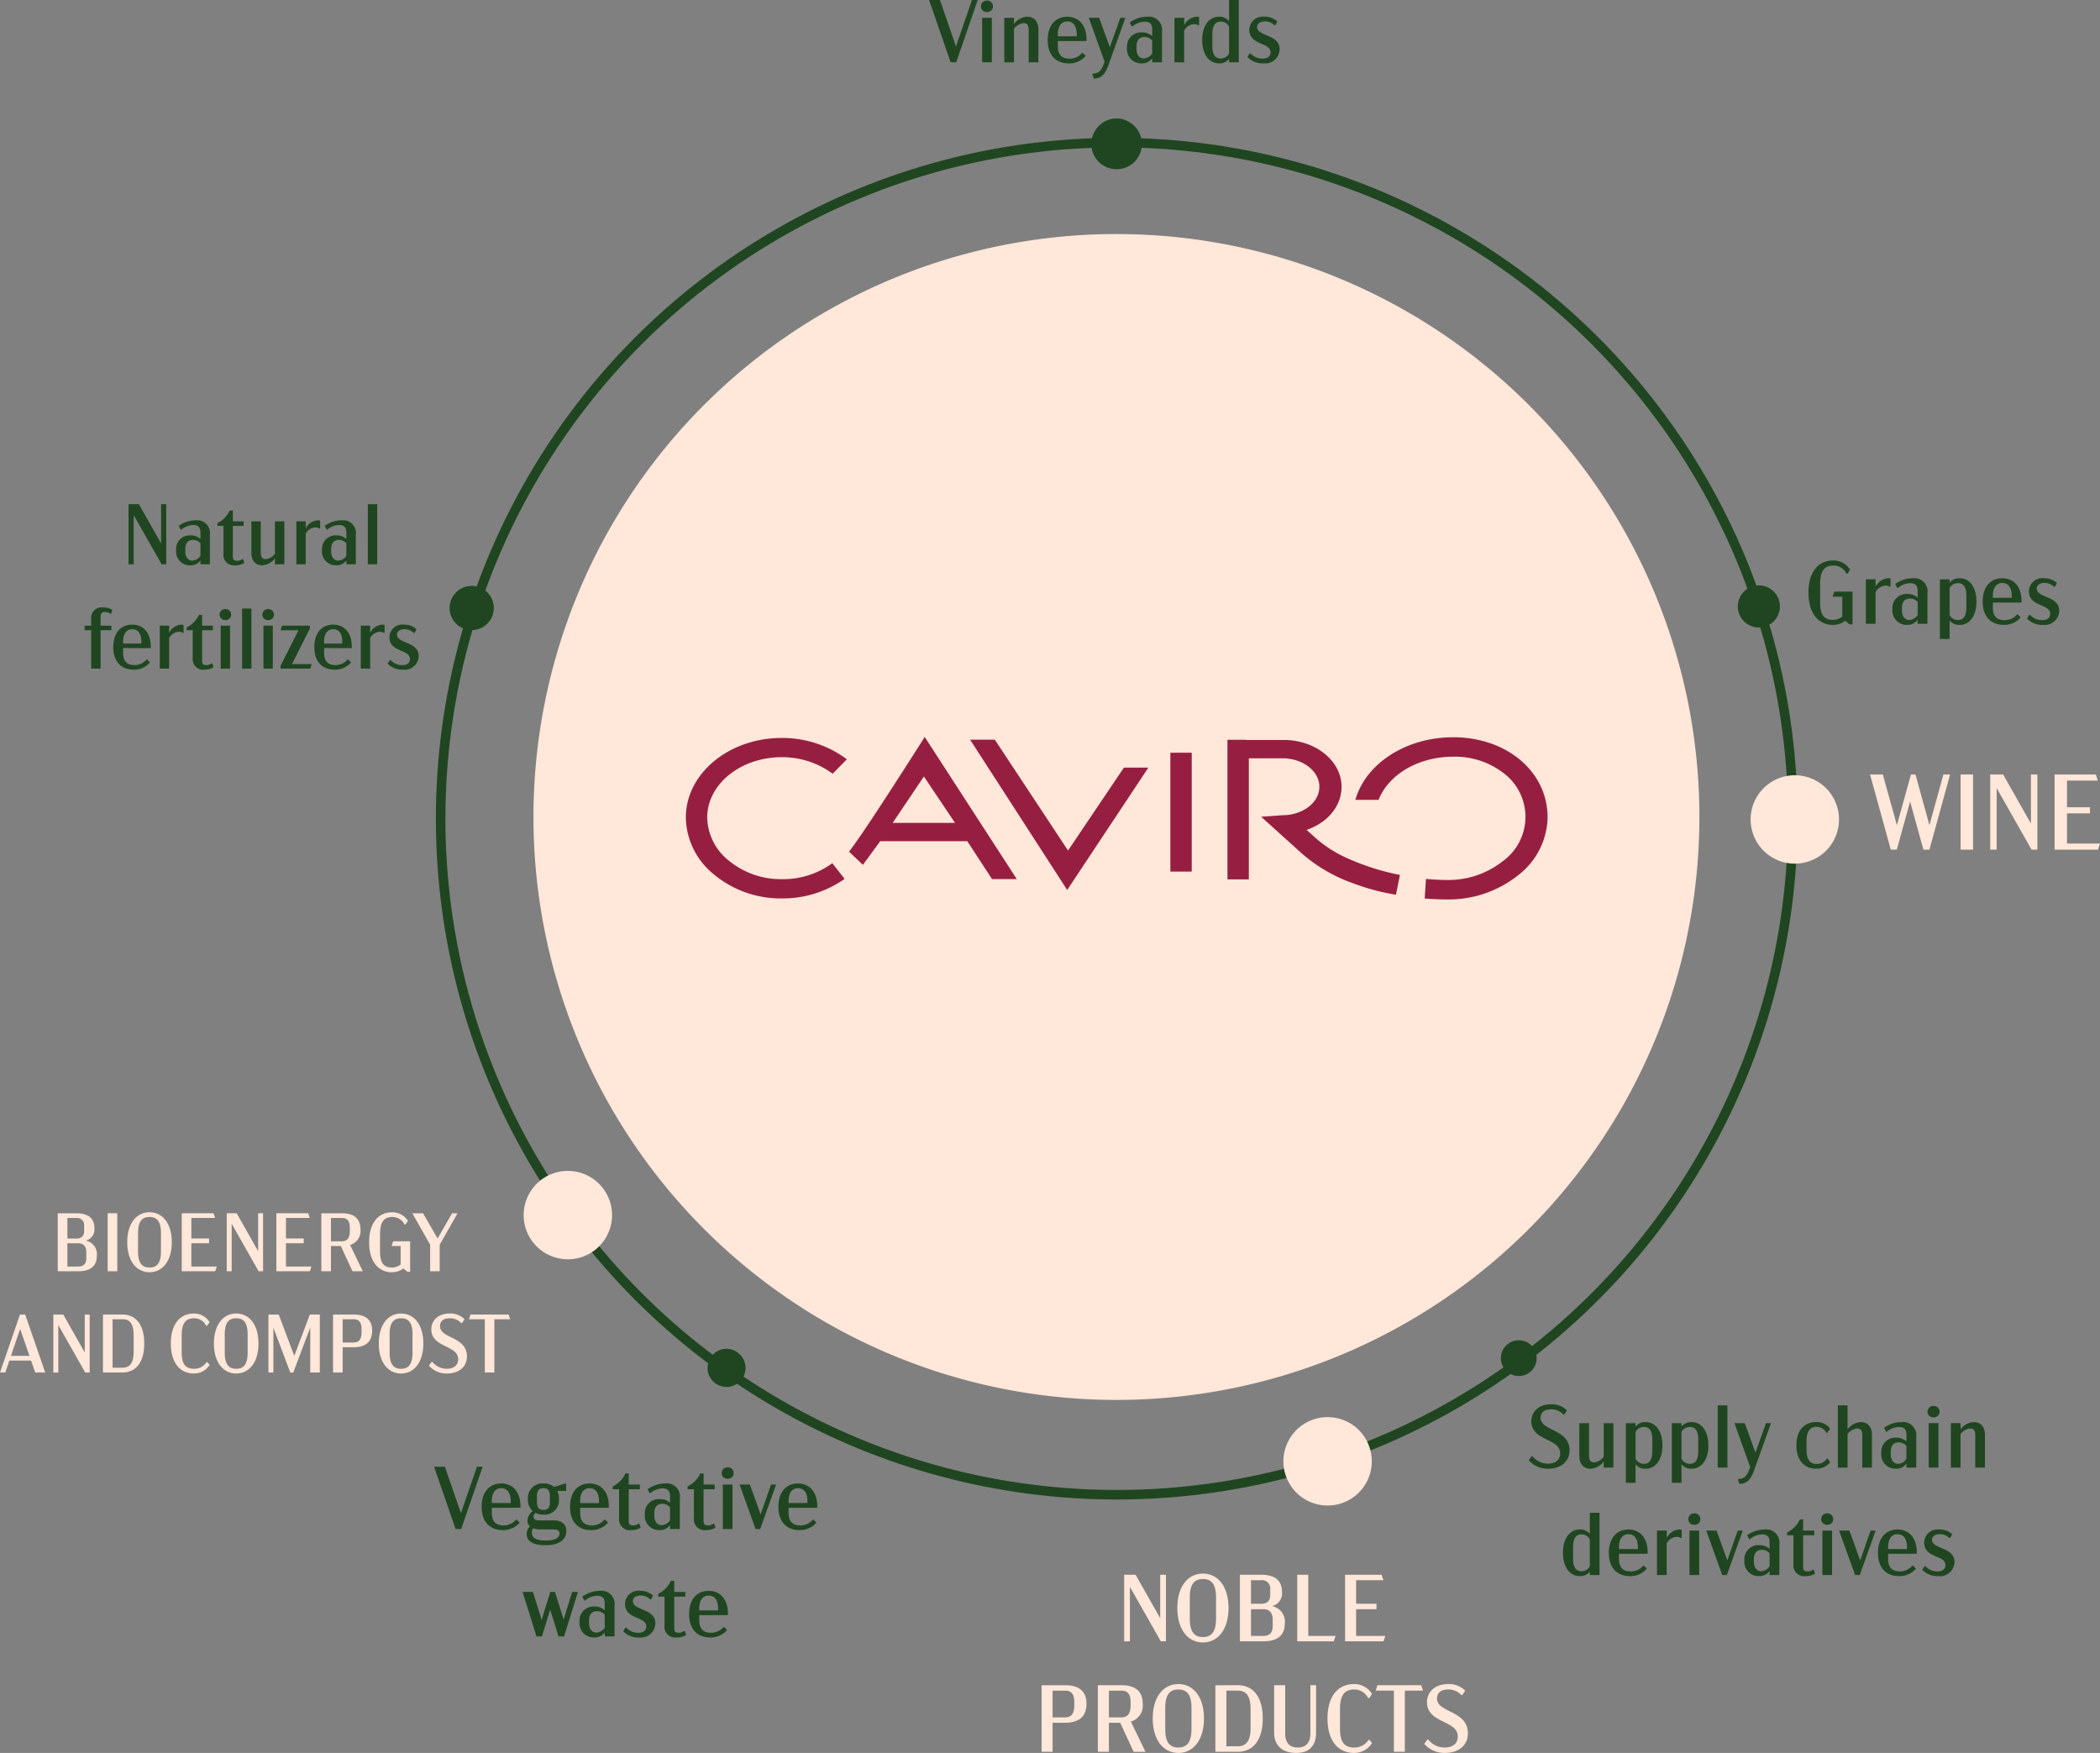 <svg height="275.507" viewBox="0 0 330.041 275.507" width="330.041" xmlns="http://www.w3.org/2000/svg" xmlns:xlink="http://www.w3.org/1999/xlink"><rect x="0" y="0" width="330.041" height="275.507" fill="#808080" stroke="none"/><clipPath id="a"><path d="m0 0h313.841v261.98h-313.841z"/></clipPath><g transform="translate(7.084 1.586)"><path d="m-26.324-24.5-2.194 7.967-2.194-7.967h-.709l-2.211 7.967-2.212-7.967h-2.009l3.258 11.816h.945l2.093-7.562 2.093 7.562h.945l3.242-11.816zm2.7 11.816h1.958v-11.816h-1.958zm11.057-11.816v7.714l-4.372-7.714h-2.026v11.816h1.013v-9.672l5.486 9.672h.911v-11.816zm3.713 11.816h6.819l.321-.962h-5.186v-4.744h3.612v-.962h-3.612v-4.186h4.844l-.321-.962h-6.477z" fill="#ffe7d9" transform="translate(324.67 144.639)"/><g clip-path="url(#a)"><path d="m307.131 98.827a91.621 91.621 0 1 1 -91.621 91.621 91.62 91.62 0 0 1 91.621-91.621" fill="#ffe7d9" transform="translate(-138.754 -63.629)"/><circle cx="106.257" cy="106.257" fill="none" r="106.257" stroke="#1f4620" stroke-width="1.5" transform="translate(62.169 20.826)"/></g><g clip-path="url(#a)"><g fill="#1f4620"><path d="m647.026 587.653a2.811 2.811 0 1 1 -3.961.347 2.811 2.811 0 0 1 3.961-.347" transform="translate(-413.609 -377.932)"/><path d="m297.052 591.375a2.982 2.982 0 1 1 -4.067.473 2.9 2.9 0 0 1 4.067-.473" transform="translate(-188.167 -380.347)"/><path d="m468.01 48.668a3.973 3.973 0 1 1 -5.465.6 3.889 3.889 0 0 1 5.465-.6" transform="translate(-297.188 -30.78)"/><path d="m184.212 254.912a3.473 3.473 0 1 1 -4.893.428 3.473 3.473 0 0 1 4.893-.428" transform="translate(-114.93 -163.6)"/><path d="m752.392 254.654a3.308 3.308 0 1 1 -4.66.408 3.308 3.308 0 0 1 4.66-.408" transform="translate(-480.923 -163.459)"/></g><path d="m222.595 513.884a6.946 6.946 0 1 1 -9.786.856 6.946 6.946 0 0 1 9.786-.856" fill="#ffe7d9" transform="translate(-135.969 -329.814)"/><path d="m557.852 622.541a6.946 6.946 0 1 1 -9.786.856 6.946 6.946 0 0 1 9.786-.856" fill="#ffe7d9" transform="translate(-351.822 -399.772)"/><path d="m764.021 339.29a6.946 6.946 0 1 1 -9.786.856 6.946 6.946 0 0 1 9.786-.856" fill="#ffe7d9" transform="translate(-484.562 -217.403)"/></g><g clip-path="url(#a)" fill="#961f41"><path d="m297.818 324.22a13.335 13.335 0 0 1 7.8 2.444l.212.154 2.235-2.272-.284-.207a17 17 0 0 0 -9.966-3.143c-8.3 0-15.057 5.612-15.057 12.509a11.736 11.736 0 0 0 4.433 8.96 16.41 16.41 0 0 0 10.624 3.753 16.831 16.831 0 0 0 9.628-2.89l.265-.183-1.929-2.462-.237.166a13.11 13.11 0 0 1 -7.728 2.34 12.87 12.87 0 0 1 -8.287-2.9 8.875 8.875 0 0 1 -3.412-6.786c0-5.227 5.249-9.482 11.7-9.482" transform="translate(-182.053 -206.799)"/><path d="m423.578 339.384-11.508-17.424h-3.885l15.261 23.624 12.754-19.23h-3.843z" transform="translate(-262.807 -207.292)"/><path d="m0 0h3.36v18.683h-3.36z" transform="translate(176.851 116.718)"/><path d="m540.686 340.672a19.86 19.86 0 0 1 -4.738-2.929l-1.767-1.565c3.363-1.155 5.505-3.769 5.505-6.78 0-4.056-4.069-7.355-9.072-7.355h-5.89v-.027h-2.968v21.937h3.36v-19.031h5.284c3.2 0 5.8 2.007 5.8 4.474s-2.6 4.474-5.8 4.474l-3.35.238 6.382 5.764a24.725 24.725 0 0 0 8.063 4.694 34.375 34.375 0 0 0 6.446 1.748l.293.053.633-3.109-.3-.062a38.369 38.369 0 0 1 -7.886-2.525" transform="translate(-335.929 -207.327)"/><path d="m593.526 320.892c-7.145 0-13.406 3.882-15.23 9.441l-.131.4h3.65l.078-.184c1.672-3.946 6.344-6.6 11.628-6.6a12.516 12.516 0 0 1 8.239 2.805 8.6 8.6 0 0 1 -.43 13.628 13.771 13.771 0 0 1 -8.686 2.942c-.966 0-1.968-.047-3.063-.141l-.309-.027-.2 3.079.3.022c1.151.083 2.221.128 3.271.128a17.509 17.509 0 0 0 11.106-3.8 11.748 11.748 0 0 0 4.639-9.078c.005-7.193-6.387-12.618-14.865-12.618" transform="translate(-372.247 -206.604)"/><path d="m366.406 321.172c-.084.128-8.167 12.883-10.852 16.562-.25.337-.444.605-.622.844l-.161.216 2.169 2.064.206-.268c.245-.32.469-.622.7-.949.8-1.109 1.564-2.146 1.822-2.5h13.684l3.891 5.959h3.889l-14.472-22.339zm-4.781 13.093 4.91-7.288 4.889 7.288z" transform="translate(-228.416 -206.521)"/></g><path d="m-50.2-21.893v6.832l-3.872-6.832h-1.794v10.465h.9v-8.567l4.859 8.567h.807v-10.465zm6.713 10.645c2.287 0 4.022-1.958 4.022-5.412 0-3.483-1.734-5.412-4.022-5.412s-4.022 1.929-4.022 5.412c0 3.454 1.734 5.412 4.021 5.412zm0-.852c-1.271 0-2.063-.718-2.063-2.9v-3.319c0-2.183.792-2.9 2.063-2.9s2.063.718 2.063 2.9v3.3c-.001 2.201-.793 2.919-2.064 2.919zm10.854-4.859a2.057 2.057 0 0 0 1.57-2.243c0-2.063-1.45-2.691-3.319-2.691h-3.289v10.465h3.693c1.854 0 3.364-.658 3.364-2.841a2.482 2.482 0 0 0 -2.02-2.69zm-3.3-4.081h1.555a1.293 1.293 0 0 1 1.465 1.405v.957c0 .972-.568 1.346-1.465 1.346h-1.555zm3.409 7.236c0 1.106-.568 1.525-1.45 1.525h-1.958v-4.2h1.958c.882 0 1.45.523 1.45 1.615zm5.591 1.525v-9.613h-1.734v10.465h5.741l.284-.852zm5.786.852h6.04l.284-.852h-4.59v-4.2h3.2v-.852h-3.2v-3.709h4.291l-.284-.852h-5.741zm-44.006 6.9h-3.693v10.461h1.734v-4.559h1.959c1.854 0 3.364-.718 3.364-2.975s-1.511-2.931-3.369-2.931zm1.45 3.184c0 1.39-.568 1.869-1.45 1.869h-1.959v-4.2h1.959c.882 0 1.45.419 1.45 1.809zm11.183 7.281-2.293-4.758a2.6 2.6 0 0 0 1.869-2.78c0-2.258-1.51-2.93-3.364-2.93h-3.692v10.464h1.734v-4.559h1.779l2.108 4.56zm-5.741-9.613h1.958c.882 0 1.45.419 1.45 1.809v.523c0 1.39-.568 1.869-1.45 1.869h-1.958zm10.914 9.792c2.287 0 4.022-1.958 4.022-5.412 0-3.483-1.734-5.412-4.022-5.412s-4.027 1.925-4.027 5.407c0 3.455 1.734 5.414 4.022 5.414zm0-.852c-1.271 0-2.063-.718-2.063-2.9v-3.323c0-2.183.792-2.9 2.063-2.9s2.063.718 2.063 2.9v3.3c-.005 2.202-.798 2.92-2.068 2.92zm5.816-9.792v10.461h3.483c2.557 0 3.962-1.973 3.962-5.233 0-3.289-1.405-5.233-3.962-5.233zm3.5.852c1.256 0 2.033.658 2.033 2.945v2.96c0 2.108-.777 2.841-2.033 2.841h-1.769v-8.75zm12.331-.856h-.9v7.55c0 1.645-.822 2.243-1.988 2.243s-1.973-.6-1.973-2.243v-7.55h-1.739v7.46c0 1.9 1.151 3.184 3.468 3.184 2.168 0 3.125-1.241 3.125-3.169zm5.95 10.645a3.284 3.284 0 0 0 2.841-1.555l-.4-.493h-.15a2.618 2.618 0 0 1 -2.258 1.2c-1.659 0-2.228-1.017-2.228-2.99v-3.054c0-2.168.718-3.08 2.213-3.08a2.4 2.4 0 0 1 2.206 1.358h.164l.449-.658a3.284 3.284 0 0 0 -2.841-1.552c-2.512 0-4.156 1.928-4.156 5.41 0 3.455 1.644 5.414 4.156 5.414zm10.85-9.793-.284-.852h-6.877l-.269.852h2.856v9.613h1.719v-9.613zm3.454 9.792c2.168 0 3.6-1.226 3.6-3.08.003-3.633-4.854-3.198-4.854-5.471 0-.912.643-1.42 1.764-1.42a2.638 2.638 0 0 1 2.048.867h.164l.449-.688a3.544 3.544 0 0 0 -2.678-1.031c-2 0-3.319 1.181-3.319 2.856 0 3.349 4.844 2.8 4.844 5.382 0 1.091-.777 1.734-2.063 1.734a3.322 3.322 0 0 1 -2.587-1.241h-.15l-.478.673a4.235 4.235 0 0 0 3.26 1.42z" fill="#ffe7d9" transform="translate(225.457 267.808)"/><path d="m-42.666-19.6v6.171l-3.5-6.171h-1.62v9.452h.81v-7.738l4.389 7.738h.729v-9.452zm5.428 2.539a4.537 4.537 0 0 0 -2.647.864l.3.594h.122a2.991 2.991 0 0 1 1.809-.716c.729 0 1.175.27 1.175 1.2v1a2.167 2.167 0 0 0 -1.566-.567 2.125 2.125 0 0 0 -2.255 2.31 2.156 2.156 0 0 0 2.215 2.39 1.844 1.844 0 0 0 1.607-.783v.621h1.478v-4.672a2 2 0 0 0 -2.237-2.241zm-.513 6.333c-.675 0-1.107-.567-1.107-1.391v-.459c0-.986.5-1.4 1.229-1.4a1.529 1.529 0 0 1 1.148.54v1.958a1.587 1.587 0 0 1 -1.27.752zm7.954-.243h-.095a1.316 1.316 0 0 1 -.8.27c-.459 0-.7-.122-.7-.662v-4.821h1.692v-.716h-1.69v-1.688h-.5a4.128 4.128 0 0 1 -1.931 1.972v.432h.959v4.389a1.636 1.636 0 0 0 1.862 1.81 2.624 2.624 0 0 0 1.418-.378zm5.023-5.928v5.091a2.017 2.017 0 0 1 -1.431.851c-.554 0-.8-.3-.8-1.026v-4.917h-1.472v4.969c0 1.256.662 1.945 1.728 1.945a2.722 2.722 0 0 0 1.972-1.094v.932h1.477v-6.752zm6.711-.162a2.36 2.36 0 0 0 -1.877 1.269v-1.108h-1.472v6.752h1.472v-4.794a1.81 1.81 0 0 1 1.445-1 1.279 1.279 0 0 1 .716.176l.108-.027v-1.215a1.1 1.1 0 0 0 -.391-.053zm3.754 0a4.537 4.537 0 0 0 -2.647.864l.3.594h.122a2.991 2.991 0 0 1 1.809-.716c.729 0 1.175.27 1.175 1.2v1a2.167 2.167 0 0 0 -1.566-.567 2.125 2.125 0 0 0 -2.255 2.309 2.156 2.156 0 0 0 2.215 2.39 1.844 1.844 0 0 0 1.607-.783v.621h1.485v-4.671a2 2 0 0 0 -2.244-2.241zm-.513 6.333c-.675 0-1.107-.567-1.107-1.391v-.459c0-.986.5-1.4 1.229-1.4a1.529 1.529 0 0 1 1.148.54v1.958a1.587 1.587 0 0 1 -1.269.752zm4.645.581h1.477v-9.453h-1.472zm-42 8.214c0-.581.27-.716.716-.716a1.336 1.336 0 0 1 .824.284h.108l.2-.621a2.7 2.7 0 0 0 -1.458-.378 1.641 1.641 0 0 0 -1.863 1.809v1.055h-1.04v.714h1.04v6.036h1.472v-6.036h1.7v-.714h-1.7zm7.886 4.956v-.244c0-2.134-1.148-3.443-2.917-3.443-1.8 0-2.971 1.3-2.971 3.538s1.188 3.538 3.227 3.538a3.276 3.276 0 0 0 2.539-1.134l-.432-.446h-.122a2.458 2.458 0 0 1 -1.85.864c-1.188 0-1.823-.54-1.823-1.958v-.716zm-2.909-2.971c.824 0 1.431.594 1.431 1.972v.284h-2.863v-.285c-.002-1.377.619-1.971 1.432-1.971zm7.684-.716a2.36 2.36 0 0 0 -1.884 1.269v-1.105h-1.472v6.75h1.472v-4.794a1.81 1.81 0 0 1 1.445-1 1.279 1.279 0 0 1 .716.176l.108-.027v-1.215a1.1 1.1 0 0 0 -.388-.054zm4.888 6.09h-.095a1.316 1.316 0 0 1 -.8.27c-.459 0-.7-.122-.7-.662v-4.82h1.688v-.714h-1.688v-1.69h-.5a4.128 4.128 0 0 1 -1.932 1.971v.433h.959v4.386a1.636 1.636 0 0 0 1.863 1.809 2.624 2.624 0 0 0 1.418-.378zm2.053-6.806a.856.856 0 0 0 .918-.851.862.862 0 0 0 -.918-.878.858.858 0 0 0 -.9.878.845.845 0 0 0 .896.851zm-.729 7.63h1.472v-6.75h-1.472zm3.362 0h1.472v-9.45h-1.472zm4.092-7.63a.856.856 0 0 0 .918-.851.862.862 0 0 0 -.918-.878.858.858 0 0 0 -.9.878.845.845 0 0 0 .896.851zm-.729 7.63h1.472v-6.75h-1.472zm4.483-.716 2.822-5.6v-.434h-4.389l-.23.716h2.822l-2.822 5.6v.434h4.672l.23-.716zm9.4-2.512v-.243c0-2.134-1.148-3.443-2.917-3.443-1.8 0-2.971 1.3-2.971 3.538s1.188 3.538 3.227 3.538a3.276 3.276 0 0 0 2.539-1.134l-.432-.446h-.122a2.458 2.458 0 0 1 -1.85.864c-1.188 0-1.823-.54-1.823-1.958v-.716zm-2.922-2.97c.824 0 1.431.594 1.431 1.972v.284h-2.863v-.285c0-1.377.622-1.971 1.432-1.971zm7.684-.716a2.36 2.36 0 0 0 -1.878 1.269v-1.105h-1.472v6.75h1.472v-4.794a1.81 1.81 0 0 1 1.445-1 1.279 1.279 0 0 1 .716.176l.108-.027v-1.215a1.1 1.1 0 0 0 -.392-.054zm3.281 7.076a2.2 2.2 0 0 0 2.471-2.12c0-2.336-3.416-1.918-3.416-3.4 0-.5.486-.837 1.121-.837a1.966 1.966 0 0 1 1.5.581h.135l.311-.567a2.763 2.763 0 0 0 -1.947-.733 2.048 2.048 0 0 0 -2.309 1.958c0 2.444 3.227 1.863 3.227 3.457 0 .608-.473.945-1.134.945a2.4 2.4 0 0 1 -1.9-.783h-.135l-.338.554a3.191 3.191 0 0 0 2.414.945z" fill="#1f4620" transform="translate(60.902 97.251)"/></g><g fill="#1f4620"><path d="m-50.621-20.3-2.517 7.3-2.517-7.3h-1.706l3.385 9.79h.881l3.371-9.79zm2.35 1.888a.887.887 0 0 0 .951-.881.893.893 0 0 0 -.951-.909.889.889 0 0 0 -.937.909.875.875 0 0 0 .937.881zm-.755 7.9h1.526v-6.988h-1.524zm7.049-7.161a2.819 2.819 0 0 0 -2.042 1.133v-.96h-1.524v6.993h1.524v-5.273a2.089 2.089 0 0 1 1.5-.881c.587 0 .811.322.811 1.063v5.091h1.524v-5.147c-.003-1.303-.689-2.017-1.794-2.017zm9.357 3.818v-.245c0-2.21-1.189-3.566-3.021-3.566-1.86 0-3.077 1.343-3.077 3.664s1.231 3.664 3.343 3.664a3.393 3.393 0 0 0 2.629-1.175l-.448-.462h-.126a2.545 2.545 0 0 1 -1.916.9c-1.231 0-1.888-.559-1.888-2.028v-.741zm-3.021-3.077c.853 0 1.482.615 1.482 2.042v.294h-2.965v-.294c0-1.424.643-2.039 1.482-2.039zm8.336-.573-1.65 4.629-1.68-4.624h-1.622l2.475 6.9-.1.28c-.378 1.091-.839 1.58-1.72 1.58l-.1.1.224.685c1.2 0 1.8-.7 2.294-2.084l2.671-7.454zm4.224-.168a4.7 4.7 0 0 0 -2.741.9l.308.615h.126a3.1 3.1 0 0 1 1.874-.741c.755 0 1.217.28 1.217 1.245v1.035a2.244 2.244 0 0 0 -1.622-.587 2.2 2.2 0 0 0 -2.336 2.392 2.233 2.233 0 0 0 2.294 2.475 1.91 1.91 0 0 0 1.664-.811v.643h1.538v-4.839a2.068 2.068 0 0 0 -2.324-2.325zm-.531 6.559c-.7 0-1.147-.587-1.147-1.441v-.476c0-1.021.517-1.455 1.273-1.455a1.584 1.584 0 0 1 1.189.559v2.028a1.644 1.644 0 0 1 -1.317.788zm8.28-6.559a2.444 2.444 0 0 0 -1.944 1.315v-1.142h-1.524v6.993h1.524v-4.965a1.875 1.875 0 0 1 1.5-1.035 1.324 1.324 0 0 1 .741.182l.112-.028v-1.259a1.135 1.135 0 0 0 -.412-.059zm5.119-2.629v3.329a1.919 1.919 0 0 0 -1.608-.7c-1.469 0-2.615 1.329-2.615 3.664s1.147 3.664 2.615 3.664a1.919 1.919 0 0 0 1.608-.7v.531h1.524v-9.786zm-1.343 9.189c-.657 0-1.287-.406-1.287-1.9v-1.944c0-1.538.629-1.944 1.287-1.944a1.451 1.451 0 0 1 1.343.783v4.224a1.451 1.451 0 0 1 -1.345.783zm6.727.769a2.283 2.283 0 0 0 2.559-2.2c0-2.42-3.538-1.986-3.538-3.524 0-.517.5-.867 1.161-.867a2.036 2.036 0 0 1 1.552.6h.14l.322-.587a2.862 2.862 0 0 0 -2.014-.755 2.121 2.121 0 0 0 -2.392 2.028c0 2.531 3.343 1.93 3.343 3.58 0 .629-.49.979-1.175.979a2.482 2.482 0 0 1 -1.972-.811h-.14l-.35.573a3.3 3.3 0 0 0 2.502.986z" transform="translate(203.379 20.3)"/><path d="m-71.916-10.522c2.028 0 3.371-1.147 3.371-2.881 0-3.4-4.545-2.993-4.545-5.119 0-.853.6-1.329 1.65-1.329a2.468 2.468 0 0 1 1.916.811h.154l.42-.643a3.315 3.315 0 0 0 -2.5-.965c-1.874 0-3.1 1.1-3.1 2.671 0 3.133 4.531 2.615 4.531 5.035 0 1.021-.727 1.622-1.93 1.622a3.108 3.108 0 0 1 -2.42-1.161h-.14l-.448.629a3.962 3.962 0 0 0 3.041 1.33zm8.741-7.161v5.273a2.089 2.089 0 0 1 -1.482.881c-.573 0-.825-.308-.825-1.063v-5.091h-1.524v5.147c0 1.3.685 2.014 1.79 2.014a2.819 2.819 0 0 0 2.042-1.133v.965h1.524v-6.993zm6.615-.168a1.919 1.919 0 0 0 -1.608.7v-.531h-1.524v9.371h1.524v-2.909a1.919 1.919 0 0 0 1.608.7c1.469 0 2.615-1.329 2.615-3.664s-1.146-3.667-2.615-3.667zm1.021 4.615c0 1.538-.629 1.944-1.273 1.944a1.457 1.457 0 0 1 -1.357-.783v-4.225a1.457 1.457 0 0 1 1.357-.783c.643 0 1.273.406 1.273 1.9zm6.2-4.615a1.919 1.919 0 0 0 -1.608.7v-.531h-1.524v9.371h1.524v-2.909a1.919 1.919 0 0 0 1.608.7c1.469 0 2.615-1.329 2.615-3.664s-1.15-3.667-2.619-3.667zm1.021 4.615c0 1.538-.629 1.944-1.273 1.944a1.457 1.457 0 0 1 -1.357-.783v-4.225a1.457 1.457 0 0 1 1.357-.783c.643 0 1.273.406 1.273 1.9zm3.063 2.545h1.524v-9.79h-1.524zm7.58-6.993-1.65 4.629-1.678-4.629h-1.627l2.475 6.9-.1.28c-.378 1.091-.839 1.58-1.72 1.58l-.1.1.224.685c1.2 0 1.8-.7 2.294-2.084l2.671-7.454zm6.378 4.322v-1.65c0-1.469.685-2.1 1.538-2.1a1.825 1.825 0 0 1 1.594.951h.126l.448-.671a2.656 2.656 0 0 0 -2.2-1.021c-1.888 0-3.1 1.343-3.1 3.664s1.217 3.664 3.1 3.664a2.656 2.656 0 0 0 2.2-1.021l-.364-.559h-.14a1.966 1.966 0 0 1 -1.664.839c-.871.002-1.541-.627-1.541-2.095zm8.489-4.489a2.819 2.819 0 0 0 -2.042 1.133v-3.762h-1.524v9.79h1.524v-5.273a2.089 2.089 0 0 1 1.5-.881c.587 0 .811.322.811 1.063v5.091h1.524v-5.147c-.007-1.301-.692-2.014-1.797-2.014zm6.433 0a4.7 4.7 0 0 0 -2.741.9l.308.615h.126a3.1 3.1 0 0 1 1.874-.741c.755 0 1.217.28 1.217 1.245v1.032a2.244 2.244 0 0 0 -1.622-.587 2.2 2.2 0 0 0 -2.34 2.387 2.233 2.233 0 0 0 2.294 2.475 1.91 1.91 0 0 0 1.664-.811v.643h1.538v-4.839a2.068 2.068 0 0 0 -2.321-2.319zm-.531 6.559c-.7 0-1.147-.587-1.147-1.441v-.476c0-1.021.517-1.455 1.273-1.455a1.584 1.584 0 0 1 1.18.564v2.028a1.644 1.644 0 0 1 -1.31.781zm5.566-7.3a.887.887 0 0 0 .951-.881.893.893 0 0 0 -.951-.909.889.889 0 0 0 -.937.909.875.875 0 0 0 .934.881zm-.755 7.9h1.524v-6.993h-1.529zm7.049-7.161a2.819 2.819 0 0 0 -2.042 1.133v-.965h-1.528v6.993h1.524v-5.273a2.089 2.089 0 0 1 1.5-.881c.587 0 .811.322.811 1.063v5.091h1.521v-5.147c0-1.299-.685-2.012-1.79-2.012zm-60.311 14.253v3.328a1.919 1.919 0 0 0 -1.608-.7c-1.469 0-2.615 1.329-2.615 3.664s1.147 3.664 2.615 3.664a1.919 1.919 0 0 0 1.608-.7v.531h1.524v-9.787zm-1.343 9.188c-.657 0-1.287-.406-1.287-1.9v-1.946c.001-1.542.63-1.942 1.287-1.942a1.451 1.451 0 0 1 1.343.783v4.217a1.451 1.451 0 0 1 -1.343.788zm10.433-2.741v-.247c0-2.21-1.189-3.566-3.021-3.566-1.86 0-3.077 1.343-3.077 3.664s1.231 3.664 3.343 3.664a3.393 3.393 0 0 0 2.629-1.175l-.448-.462h-.126a2.545 2.545 0 0 1 -1.916.9c-1.231 0-1.888-.559-1.888-2.028v-.75zm-3.02-3.077c.853 0 1.482.615 1.482 2.042v.294h-2.965v-.294c.001-1.427.644-2.042 1.483-2.042zm7.958-.741a2.444 2.444 0 0 0 -1.944 1.314v-1.143h-1.527v6.989h1.524v-4.965a1.875 1.875 0 0 1 1.5-1.035 1.324 1.324 0 0 1 .741.182l.112-.028v-1.258a1.136 1.136 0 0 0 -.406-.056zm2.392-.741a.887.887 0 0 0 .951-.881.893.893 0 0 0 -.951-.909.889.889 0 0 0 -.937.909.875.875 0 0 0 .937.88zm-.755 7.9h1.524v-6.988h-1.524zm7.58-6.988-1.636 4.7-1.693-4.7h-1.622l2.517 6.993h.727l2.5-6.993zm4.224-.168a4.7 4.7 0 0 0 -2.741.9l.308.615h.126a3.1 3.1 0 0 1 1.873-.747c.755 0 1.217.28 1.217 1.245v1.033a2.244 2.244 0 0 0 -1.622-.587 2.2 2.2 0 0 0 -2.336 2.392 2.233 2.233 0 0 0 2.293 2.474 1.91 1.91 0 0 0 1.664-.811v.643h1.538v-4.839a2.068 2.068 0 0 0 -2.321-2.321zm-.531 6.559c-.7 0-1.147-.587-1.147-1.441v-.478c0-1.021.517-1.455 1.273-1.455a1.584 1.584 0 0 1 1.189.559v2.024a1.644 1.644 0 0 1 -1.316.788zm8.238-.252h-.1a1.363 1.363 0 0 1 -.825.28c-.476 0-.727-.126-.727-.685v-4.996h1.748v-.738h-1.748v-1.752h-.517a4.275 4.275 0 0 1 -2 2.042v.448h.993v4.545a1.694 1.694 0 0 0 1.93 1.874 2.718 2.718 0 0 0 1.469-.392zm2.126-7.049a.887.887 0 0 0 .951-.881.893.893 0 0 0 -.951-.909.889.889 0 0 0 -.937.909.875.875 0 0 0 .935.878zm-.755 7.9h1.524v-6.99h-1.524zm7.579-6.99-1.636 4.7-1.693-4.7h-1.622l2.517 6.993h.727l2.5-6.993zm7.259 3.65v-.25c0-2.21-1.189-3.566-3.021-3.566-1.86 0-3.077 1.343-3.077 3.664s1.231 3.664 3.343 3.664a3.393 3.393 0 0 0 2.627-1.18l-.448-.462h-.126a2.545 2.545 0 0 1 -1.916.9c-1.231 0-1.888-.559-1.888-2.028v-.745zm-3.022-3.08c.853 0 1.482.615 1.482 2.042v.294h-2.965v-.294c.001-1.427.644-2.042 1.483-2.042zm6.394 6.587a2.283 2.283 0 0 0 2.559-2.2c0-2.42-3.538-1.986-3.538-3.524 0-.517.5-.867 1.161-.867a2.036 2.036 0 0 1 1.552.6h.14l.322-.587a2.862 2.862 0 0 0 -2.016-.75 2.121 2.121 0 0 0 -2.392 2.028c0 2.531 3.343 1.93 3.343 3.58 0 .629-.49.979-1.175.979a2.482 2.482 0 0 1 -1.972-.816h-.14l-.35.573a3.3 3.3 0 0 0 2.506.984z" transform="translate(315.217 241.36)"/><path d="m-55.942-20.3-2.518 7.3-2.517-7.3h-1.706l3.385 9.79h.881l3.371-9.79zm6.839 6.447v-.247c0-2.21-1.189-3.566-3.021-3.566-1.86 0-3.077 1.343-3.077 3.664s1.231 3.664 3.343 3.664a3.393 3.393 0 0 0 2.629-1.175l-.448-.462h-.123a2.545 2.545 0 0 1 -1.916.9c-1.231 0-1.888-.559-1.888-2.028v-.741zm-3.021-3.077c.853 0 1.482.615 1.482 2.042v.294h-2.965v-.294c0-1.426.644-2.041 1.483-2.041zm8.294 5.063h-2.434c-.573 0-.783-.252-.783-.587a.788.788 0 0 1 .322-.587 2.758 2.758 0 0 0 1.245.266 2.261 2.261 0 0 0 2.434-2.434 2.776 2.776 0 0 0 -.28-1.287h1.4v-1.175h-.1l-1.8.545a2.524 2.524 0 0 0 -1.65-.545 2.283 2.283 0 0 0 -2.462 2.462 2.355 2.355 0 0 0 .755 1.874 2.037 2.037 0 0 0 -.817 1.468 1.179 1.179 0 0 0 .392.937 1.645 1.645 0 0 0 -.517 1.189c0 1.147.979 1.776 2.979 1.776 1.706 0 3.245-.6 3.245-2.252.001-1.09-.811-1.65-1.93-1.65zm-2.686-3.733c0-.9.28-1.329 1.049-1.329.713 0 .993.434.993 1.329v.811c0 .9-.28 1.273-.993 1.273-.769 0-1.049-.378-1.049-1.273zm1.357 6.9c-1.538 0-2.154-.462-2.154-1.231a1.158 1.158 0 0 1 .2-.7 3.424 3.424 0 0 0 1.189.182h2.024c.531 0 .937.168.937.629 0 .709-.658 1.114-2.196 1.114zm9.944-5.147v-.253c0-2.21-1.189-3.566-3.021-3.566-1.86 0-3.077 1.343-3.077 3.664s1.231 3.664 3.343 3.664a3.393 3.393 0 0 0 2.629-1.175l-.448-.462h-.126a2.545 2.545 0 0 1 -1.916.9c-1.231 0-1.888-.559-1.888-2.028v-.741zm-3.021-3.077c.853 0 1.482.615 1.482 2.042v.294h-2.965v-.294c0-1.432.644-2.047 1.483-2.047zm7.8 5.566h-.1a1.363 1.363 0 0 1 -.825.28c-.476 0-.727-.126-.727-.685v-4.993h1.748v-.744h-1.748v-1.748h-.512a4.275 4.275 0 0 1 -2 2.042v.448h.993v4.545a1.694 1.694 0 0 0 1.93 1.874 2.718 2.718 0 0 0 1.469-.392zm4.056-6.308a4.7 4.7 0 0 0 -2.741.9l.308.615h.126a3.1 3.1 0 0 1 1.877-.749c.755 0 1.217.28 1.217 1.245v1.035a2.244 2.244 0 0 0 -1.622-.587 2.2 2.2 0 0 0 -2.336 2.392 2.233 2.233 0 0 0 2.294 2.475 1.91 1.91 0 0 0 1.664-.811v.643h1.538v-4.839a2.068 2.068 0 0 0 -2.321-2.324zm-.531 6.559c-.7 0-1.147-.587-1.147-1.441v-.476c0-1.021.517-1.455 1.273-1.455a1.584 1.584 0 0 1 1.189.559v2.028a1.644 1.644 0 0 1 -1.312.781zm8.238-.252h-.1a1.363 1.363 0 0 1 -.825.28c-.476 0-.727-.126-.727-.685v-4.993h1.748v-.743h-1.743v-1.748h-.517a4.275 4.275 0 0 1 -2 2.042v.448h.993v4.545a1.694 1.694 0 0 0 1.93 1.874 2.718 2.718 0 0 0 1.469-.392zm2.126-7.049a.887.887 0 0 0 .951-.881.893.893 0 0 0 -.951-.909.889.889 0 0 0 -.937.909.875.875 0 0 0 .94.877zm-.755 7.9h1.524v-6.992h-1.522zm7.58-6.993-1.636 4.7-1.692-4.7h-1.62l2.517 6.993h.727l2.5-6.993zm7.259 3.65v-.249c0-2.21-1.189-3.566-3.021-3.566-1.86 0-3.077 1.343-3.077 3.664s1.231 3.664 3.343 3.664a3.393 3.393 0 0 0 2.629-1.175l-.448-.462h-.123a2.545 2.545 0 0 1 -1.916.9c-1.231 0-1.888-.559-1.888-2.028v-.741zm-3.021-3.077c.853 0 1.482.615 1.482 2.042v.294h-2.962v-.294c0-1.428.643-2.043 1.483-2.043zm-35.493 16.305-1.343 4.35-1.357-4.35h-.741l-1.357 4.392-1.37-4.392h-1.622l2.182 6.993h.853l1.3-4.21 1.315 4.21h.867l2.182-6.993zm4.336-.168a4.7 4.7 0 0 0 -2.741.9l.308.615h.126a3.1 3.1 0 0 1 1.874-.741c.755 0 1.217.28 1.217 1.245v1.03a2.244 2.244 0 0 0 -1.622-.587 2.2 2.2 0 0 0 -2.336 2.392 2.233 2.233 0 0 0 2.294 2.475 1.91 1.91 0 0 0 1.664-.811v.643h1.538v-4.84a2.068 2.068 0 0 0 -2.323-2.321zm-.531 6.559c-.7 0-1.147-.587-1.147-1.441v-.475c0-1.021.517-1.455 1.273-1.455a1.584 1.584 0 0 1 1.189.559v2.029a1.644 1.644 0 0 1 -1.316.783zm6.713.769a2.283 2.283 0 0 0 2.559-2.2c0-2.42-3.538-1.986-3.538-3.524 0-.517.5-.867 1.161-.867a2.036 2.036 0 0 1 1.552.6h.14l.322-.587a2.862 2.862 0 0 0 -2.014-.755 2.121 2.121 0 0 0 -2.393 2.033c0 2.531 3.343 1.93 3.343 3.58 0 .629-.49.979-1.175.979a2.482 2.482 0 0 1 -1.972-.811h-.14l-.35.573a3.3 3.3 0 0 0 2.504.979zm7.175-1.021h-.1a1.363 1.363 0 0 1 -.825.28c-.476 0-.727-.126-.727-.685v-4.993h1.748v-.741h-1.748v-1.749h-.517a4.275 4.275 0 0 1 -2 2.042v.448h.993v4.545a1.694 1.694 0 0 0 1.93 1.874 2.718 2.718 0 0 0 1.469-.392zm6.784-2.489v-.252c0-2.21-1.189-3.566-3.021-3.566-1.86 0-3.077 1.343-3.077 3.664s1.231 3.664 3.343 3.664a3.393 3.393 0 0 0 2.629-1.175l-.448-.462h-.126a2.545 2.545 0 0 1 -1.916.9c-1.231 0-1.888-.559-1.888-2.028v-.745zm-3.023-3.077c.853 0 1.482.615 1.482 2.042v.294h-2.965v-.294c0-1.427.644-2.042 1.483-2.042z" transform="translate(130.9 250.825)"/></g><path d="m-69.662-14.771a1.792 1.792 0 0 0 1.362-1.953c0-1.8-1.263-2.344-2.891-2.344h-2.865v9.115h3.216c1.615 0 2.93-.573 2.93-2.474a2.162 2.162 0 0 0 -1.752-2.344zm-2.878-3.555h1.354a1.127 1.127 0 0 1 1.276 1.226v.833c0 .846-.495 1.172-1.276 1.172h-1.354zm2.969 6.3c0 .964-.495 1.328-1.263 1.328h-1.706v-3.659h1.706c.768 0 1.263.456 1.263 1.406zm3.359 2.07h1.51v-9.115h-1.51zm6.576.156c1.992 0 3.5-1.706 3.5-4.714 0-3.034-1.51-4.714-3.5-4.714s-3.5 1.68-3.5 4.714c-.003 3.014 1.508 4.714 3.5 4.714zm0-.742c-1.107 0-1.8-.625-1.8-2.526v-2.891c0-1.9.69-2.526 1.8-2.526s1.8.625 1.8 2.526v2.878c-.003 1.917-.693 2.542-1.8 2.542zm5.065.586h5.261l.247-.742h-4v-3.659h2.787v-.743h-2.784v-3.229h3.737l-.247-.742h-5zm12.006-9.115v5.951l-3.373-5.951h-1.562v9.115h.781v-7.461l4.232 7.461h.7v-9.115zm2.865 9.118h5.261l.247-.742h-4v-3.659h2.792v-.746h-2.79v-3.229h3.737l-.247-.742h-5zm13.581 0-1.992-4.141a2.264 2.264 0 0 0 1.628-2.422c0-1.966-1.315-2.552-2.93-2.552h-3.217v9.115h1.51v-3.971h1.55l1.836 3.971zm-5-8.373h1.706c.768 0 1.263.365 1.263 1.576v.456c0 1.211-.495 1.628-1.263 1.628h-1.706zm9.779 3.659-.247.742h1.419v2.9a2.043 2.043 0 0 1 -1.354.482c-1.471 0-1.888-.9-1.888-2.656v-2.552c0-1.914.6-2.734 1.927-2.734a2.087 2.087 0 0 1 1.926 1.185h.143l.391-.573a2.861 2.861 0 0 0 -2.477-1.351c-2.188 0-3.62 1.68-3.62 4.714 0 3.008 1.432 4.714 3.594 4.714a2.972 2.972 0 0 0 1.784-.6l.638.521h.43v-4.792zm10.118-4.4h-.859l-2.279 3.958-2.279-3.958h-1.693l2.8 4.935v4.18h1.5v-4.168zm-66.378 25.029h1.576l-3.151-9.115h-.82l-3.138 9.115h.833l.638-1.875h3.412zm-3.815-2.617 1.445-4.232 1.47 4.232zm11.6-6.5v5.955l-3.373-5.951h-1.563v9.113h.781v-7.462l4.232 7.461h.7v-9.114zm2.865 0v9.117h3.034c2.227 0 3.451-1.719 3.451-4.557 0-2.865-1.224-4.557-3.451-4.557zm3.047.742c1.094 0 1.771.573 1.771 2.565v2.581c0 1.836-.677 2.474-1.771 2.474h-1.537v-7.618zm11.237 8.529a2.86 2.86 0 0 0 2.474-1.354l-.352-.43h-.13a2.28 2.28 0 0 1 -1.966 1.042c-1.445 0-1.94-.885-1.94-2.6v-2.658c0-1.888.625-2.682 1.927-2.682a2.087 2.087 0 0 1 1.927 1.185h.143l.391-.573a2.86 2.86 0 0 0 -2.474-1.354c-2.188 0-3.62 1.68-3.62 4.714.003 3.007 1.435 4.712 3.623 4.712zm6.654 0c1.992 0 3.5-1.706 3.5-4.714 0-3.034-1.51-4.714-3.5-4.714s-3.5 1.68-3.5 4.714c0 3.011 1.512 4.716 3.503 4.716zm0-.742c-1.107 0-1.8-.625-1.8-2.526v-2.889c0-1.9.69-2.526 1.8-2.526s1.8.625 1.8 2.526v2.878c0 1.914-.688 2.539-1.797 2.539zm11.576-8.529-2.448 6.5-2.448-6.5h-1.615v9.117h.781v-7.044l2.656 7.045h.469l2.669-7.071v7.07h1.5v-9.115zm6.862 0h-3.216v9.117h1.51v-3.971h1.706c1.615 0 2.93-.625 2.93-2.591s-1.313-2.553-2.927-2.553zm1.263 2.774c0 1.211-.495 1.628-1.263 1.628h-1.706v-3.658h1.706c.768 0 1.263.365 1.263 1.576zm6.211 6.5c1.992 0 3.5-1.706 3.5-4.714 0-3.034-1.51-4.714-3.5-4.714s-3.5 1.68-3.5 4.714c0 3.008 1.511 4.713 3.5 4.713zm0-.742c-1.107 0-1.8-.625-1.8-2.526v-2.892c0-1.9.69-2.526 1.8-2.526s1.8.625 1.8 2.526v2.878c0 1.914-.69 2.539-1.8 2.539zm7.214.742c1.888 0 3.138-1.068 3.138-2.682 0-3.164-4.232-2.787-4.232-4.766 0-.794.56-1.237 1.537-1.237a2.3 2.3 0 0 1 1.784.755h.143l.391-.6a3.087 3.087 0 0 0 -2.331-.9c-1.745 0-2.891 1.029-2.891 2.487 0 2.917 4.219 2.435 4.219 4.688 0 .951-.677 1.51-1.8 1.51a2.894 2.894 0 0 1 -2.247-1.074h-.13l-.417.586a3.688 3.688 0 0 0 2.839 1.232zm9.935-8.529-.249-.743h-5.99l-.234.742h2.487v8.373h1.5v-8.373z" fill="#ffe7d9" transform="translate(83.133 209.757)"/><path d="m-36.733-15.753-.266.8h1.524v3.119a2.194 2.194 0 0 1 -1.455.517c-1.58 0-2.028-.965-2.028-2.853v-2.741c0-2.056.643-2.937 2.07-2.937a2.241 2.241 0 0 1 2.07 1.273h.154l.42-.615a3.072 3.072 0 0 0 -2.656-1.458c-2.35 0-3.888 1.8-3.888 5.063 0 3.231 1.538 5.063 3.86 5.063a3.192 3.192 0 0 0 1.916-.643l.685.559h.462v-5.147zm8.433-2.1a2.444 2.444 0 0 0 -1.944 1.315v-1.147h-1.524v6.993h1.524v-4.965a1.875 1.875 0 0 1 1.5-1.035 1.324 1.324 0 0 1 .741.182l.112-.028v-1.259a1.136 1.136 0 0 0 -.409-.054zm3.888 0a4.7 4.7 0 0 0 -2.741.9l.308.615h.126a3.1 3.1 0 0 1 1.874-.741c.755 0 1.217.28 1.217 1.245v1.034a2.244 2.244 0 0 0 -1.622-.587 2.2 2.2 0 0 0 -2.336 2.387 2.233 2.233 0 0 0 2.294 2.475 1.91 1.91 0 0 0 1.664-.811v.643h1.538v-4.839a2.068 2.068 0 0 0 -2.321-2.319zm-.531 6.559c-.7 0-1.147-.587-1.147-1.441v-.476c0-1.021.517-1.455 1.273-1.455a1.584 1.584 0 0 1 1.189.559v2.028a1.644 1.644 0 0 1 -1.315.788zm7.943-6.557a1.919 1.919 0 0 0 -1.608.7v-.531h-1.524v9.371h1.524v-2.909a1.919 1.919 0 0 0 1.608.7c1.469 0 2.615-1.329 2.615-3.664s-1.145-3.667-2.615-3.667zm1.021 4.615c0 1.538-.629 1.944-1.273 1.944a1.457 1.457 0 0 1 -1.357-.783v-4.225a1.457 1.457 0 0 1 1.357-.783c.643 0 1.273.406 1.273 1.9zm8.671-.8v-.252c0-2.21-1.189-3.566-3.021-3.566-1.86 0-3.077 1.343-3.077 3.664s1.231 3.664 3.343 3.664a3.393 3.393 0 0 0 2.631-1.174l-.448-.462h-.126a2.545 2.545 0 0 1 -1.916.9c-1.231 0-1.888-.559-1.888-2.028v-.741zm-3.021-3.077c.853 0 1.482.615 1.482 2.042v.294h-2.963v-.294c0-1.423.643-2.039 1.483-2.039zm6.392 6.587a2.283 2.283 0 0 0 2.559-2.2c0-2.42-3.538-1.986-3.538-3.524 0-.517.5-.867 1.161-.867a2.036 2.036 0 0 1 1.552.6h.14l.322-.587a2.862 2.862 0 0 0 -2.014-.755 2.121 2.121 0 0 0 -2.392 2.028c0 2.531 3.343 1.93 3.343 3.58 0 .629-.49.979-1.175.979a2.482 2.482 0 0 1 -1.972-.811h-.14l-.35.573a3.3 3.3 0 0 0 2.505.988z" fill="#1f4620" transform="translate(325.012 108.736)"/></svg>